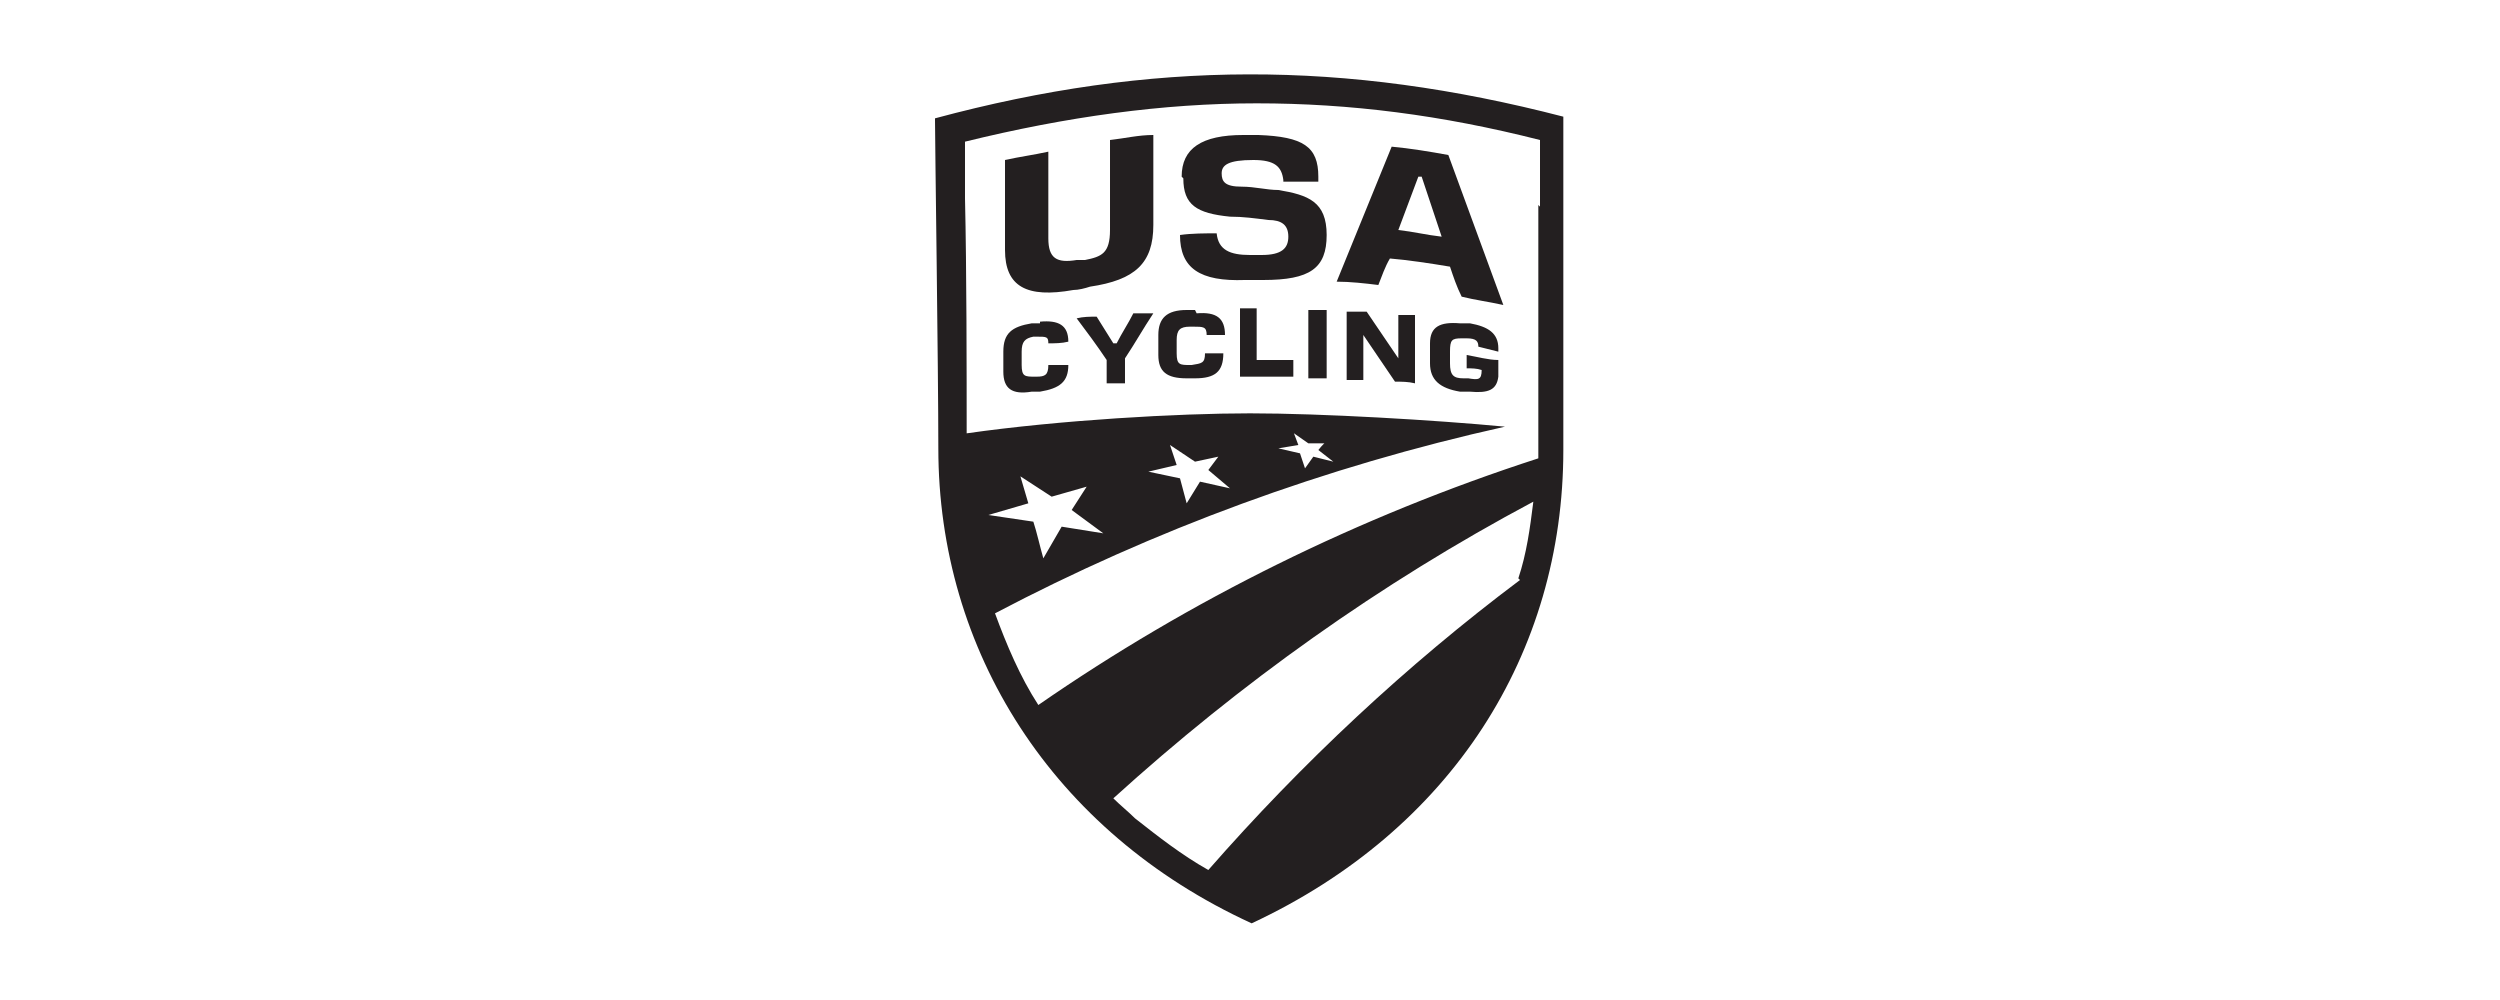 <?xml version="1.0" encoding="UTF-8"?>
<svg xmlns="http://www.w3.org/2000/svg" id="Layer_1" viewBox="0 0 150 60">
  <defs>
    <style>.cls-1{fill:#231f20;stroke-width:0px;}</style>
  </defs>
  <path class="cls-1" d="M62.4,19.4c-.2,0-.3,0-.5,0-1.2.2-1.7.6-1.7,1.7v1.2c0,1,.5,1.4,1.7,1.2.2,0,.3,0,.5,0,1.2-.2,1.7-.6,1.7-1.6h0c-.4,0-.8,0-1.2,0h0c0,.6-.2.7-.7.7,0,0,0,0-.1,0-.6,0-.8,0-.8-.7v-.8c0-.6.2-.8.7-.9,0,0,.1,0,.2,0,.6,0,.7,0,.7.4h0c.4,0,.8,0,1.2-.1h0c0-1-.6-1.3-1.7-1.2Z"></path>
  <path class="cls-1" d="M66.8,20.6c-.3-.5-.7-1.1-1-1.6-.4,0-.8,0-1.2.1.6.8,1.2,1.6,1.8,2.5v1.4c.4,0,.7,0,1.1,0v-1.5c.6-.9,1.1-1.8,1.7-2.7-.4,0-.8,0-1.2,0-.3.6-.7,1.2-1,1.8Z"></path>
  <path class="cls-1" d="M71.7,18.6c-.2,0-.3,0-.5,0-1.2,0-1.7.5-1.7,1.5v1.2c0,1,.5,1.4,1.7,1.4.2,0,.3,0,.5,0,1.2,0,1.7-.4,1.7-1.5h0c-.4,0-.7,0-1.1,0h0c0,.6-.2.6-.8.7,0,0,0,0-.1,0-.6,0-.8,0-.8-.7v-.8c0-.6.2-.8.8-.8,0,0,.1,0,.2,0,.6,0,.8,0,.8.5h0c.4,0,.7,0,1.1,0h0c0-1-.5-1.4-1.7-1.3Z"></path>
  <path class="cls-1" d="M75.5,18.5c-.4,0-.7,0-1.1,0v4.1c1.1,0,2.2,0,3.2,0v-1c-.7,0-1.4,0-2.2,0v-3.1Z"></path>
  <path class="cls-1" d="M78.5,22.7c.4,0,.7,0,1.1,0v-4.1c-.4,0-.7,0-1.1,0v4.1Z"></path>
  <path class="cls-1" d="M83.9,21.5c-.6-.9-1.3-1.9-1.9-2.8-.4,0-.8,0-1.2,0v4.1c.3,0,.6,0,1,0v-2.7c.6.9,1.3,1.9,1.9,2.8.4,0,.8,0,1.2.1v-4.1c-.3,0-.6,0-1,0v2.6Z"></path>
  <path class="cls-1" d="M88.2,19.4c-.2,0-.4,0-.6,0-1.2-.1-1.8.2-1.8,1.2,0,.4,0,.8,0,1.2,0,1,.6,1.5,1.8,1.7.2,0,.4,0,.6,0,1.1.1,1.6-.1,1.7-.9,0-.1,0-.2,0-.3v-.7c-.6,0-1.3-.2-1.9-.3v.8c.3,0,.6,0,.9.1h0c0,.6-.2.6-.8.5,0,0-.2,0-.3,0-.6,0-.8-.2-.8-.9v-.7c0-.7.1-.8.7-.8,0,0,.2,0,.3,0,.6,0,.7.2.7.5h0c.4.1.8.2,1.2.3v-.2c0-.9-.6-1.3-1.7-1.5Z"></path>
  <path class="cls-1" d="M66.6,13.8c0,1.4-.5,1.6-1.5,1.8-.2,0-.3,0-.5,0-1.2.2-1.7-.1-1.7-1.3v-5.2c-.9.2-1.7.3-2.6.5v5.4c0,2.2,1.3,2.9,4.1,2.4.3,0,.7-.1,1-.2,2.7-.4,3.8-1.4,3.8-3.7v-5.4c-.9,0-1.7.2-2.6.3v5.2Z"></path>
  <path class="cls-1" d="M71,10.7c0,1.6.8,2.1,2.8,2.3.8,0,1.5.1,2.3.2.8,0,1.2.3,1.2,1s-.4,1.1-1.6,1.1c-.2,0-.5,0-.7,0-1.2,0-1.9-.3-2-1.3,0,0,0,0,0,0-.7,0-1.5,0-2.2.1,0,2,1.2,2.8,3.9,2.7.4,0,.8,0,1.1,0,2.8,0,3.8-.7,3.8-2.7s-1.1-2.4-2.9-2.7c-.7,0-1.4-.2-2.2-.2-1,0-1.2-.3-1.2-.8s.4-.8,1.9-.8c1.3,0,1.7.4,1.8,1.2,0,0,0,0,0,.1.7,0,1.4,0,2.1,0v-.3c0-1.8-.9-2.4-3.6-2.5-.3,0-.6,0-.9,0-2.5,0-3.7.8-3.7,2.5Z"></path>
  <path class="cls-1" d="M83.3,15.5c1.2.1,2.5.3,3.7.5.2.6.4,1.2.7,1.8.8.2,1.6.3,2.5.5-1.1-3-2.2-6-3.3-9,0,0,0,0,0,0-1.1-.2-2.3-.4-3.4-.5-1.1,2.7-2.2,5.4-3.3,8.1.8,0,1.7.1,2.5.2.2-.5.4-1.1.7-1.6ZM85.1,10.6c0,0,.1,0,.2,0,.4,1.2.8,2.4,1.2,3.6-.9-.1-1.7-.3-2.6-.4.4-1.1.8-2.1,1.2-3.2Z"></path>
  <path class="cls-1" d="M56.1,7.2c0,1.2.2,15,.2,19.7,0,12.1,6.8,23,18.8,28.5,12-5.6,18.7-16.2,18.7-28.4s0-18.6,0-20c-13.1-3.4-24.7-3.4-37.7.1ZM61.1,28.5l2,1.3,2.1-.6-.9,1.4,1.9,1.4h0l-2.5-.4-1.1,1.9c-.2-.7-.4-1.6-.6-2.2l-2.7-.4,2.4-.7-.5-1.7ZM91.2,34.8c-6.8,5.1-13.1,11-18.7,17.4-1.6-.9-3-2-4.4-3.1-.4-.4-.9-.8-1.3-1.2,7.6-6.9,16-12.9,25.2-17.8-.2,1.6-.4,3.1-.9,4.6ZM92.3,12.3c0,4.9,0,11.7,0,14.8s0,.2,0,.4c-10.8,3.5-20.9,8.5-30,14.8-1.1-1.7-1.9-3.6-2.6-5.5,9.5-5,19.8-8.8,30.6-11.2-4.2-.4-11-.8-15.3-.8s-11.4.4-17,1.2c0-3.5,0-9.8-.1-14.1,0-1.4,0-2.6,0-3.4,6.1-1.5,11.9-2.3,17.5-2.3s11.1.7,17,2.2c0,1,0,2.4,0,4ZM70.2,26.7l1.5,1,1.4-.3-.6.8,1.3,1.1h0l-1.8-.4-.8,1.3-.4-1.5-1.9-.4,1.7-.4-.4-1.2ZM77.5,25.9l1,.7h1c0-.1-.4.4-.4.4l.9.7-1.2-.3-.5.7-.3-.9-1.3-.3,1.2-.2-.3-.8Z"></path>
</svg>
